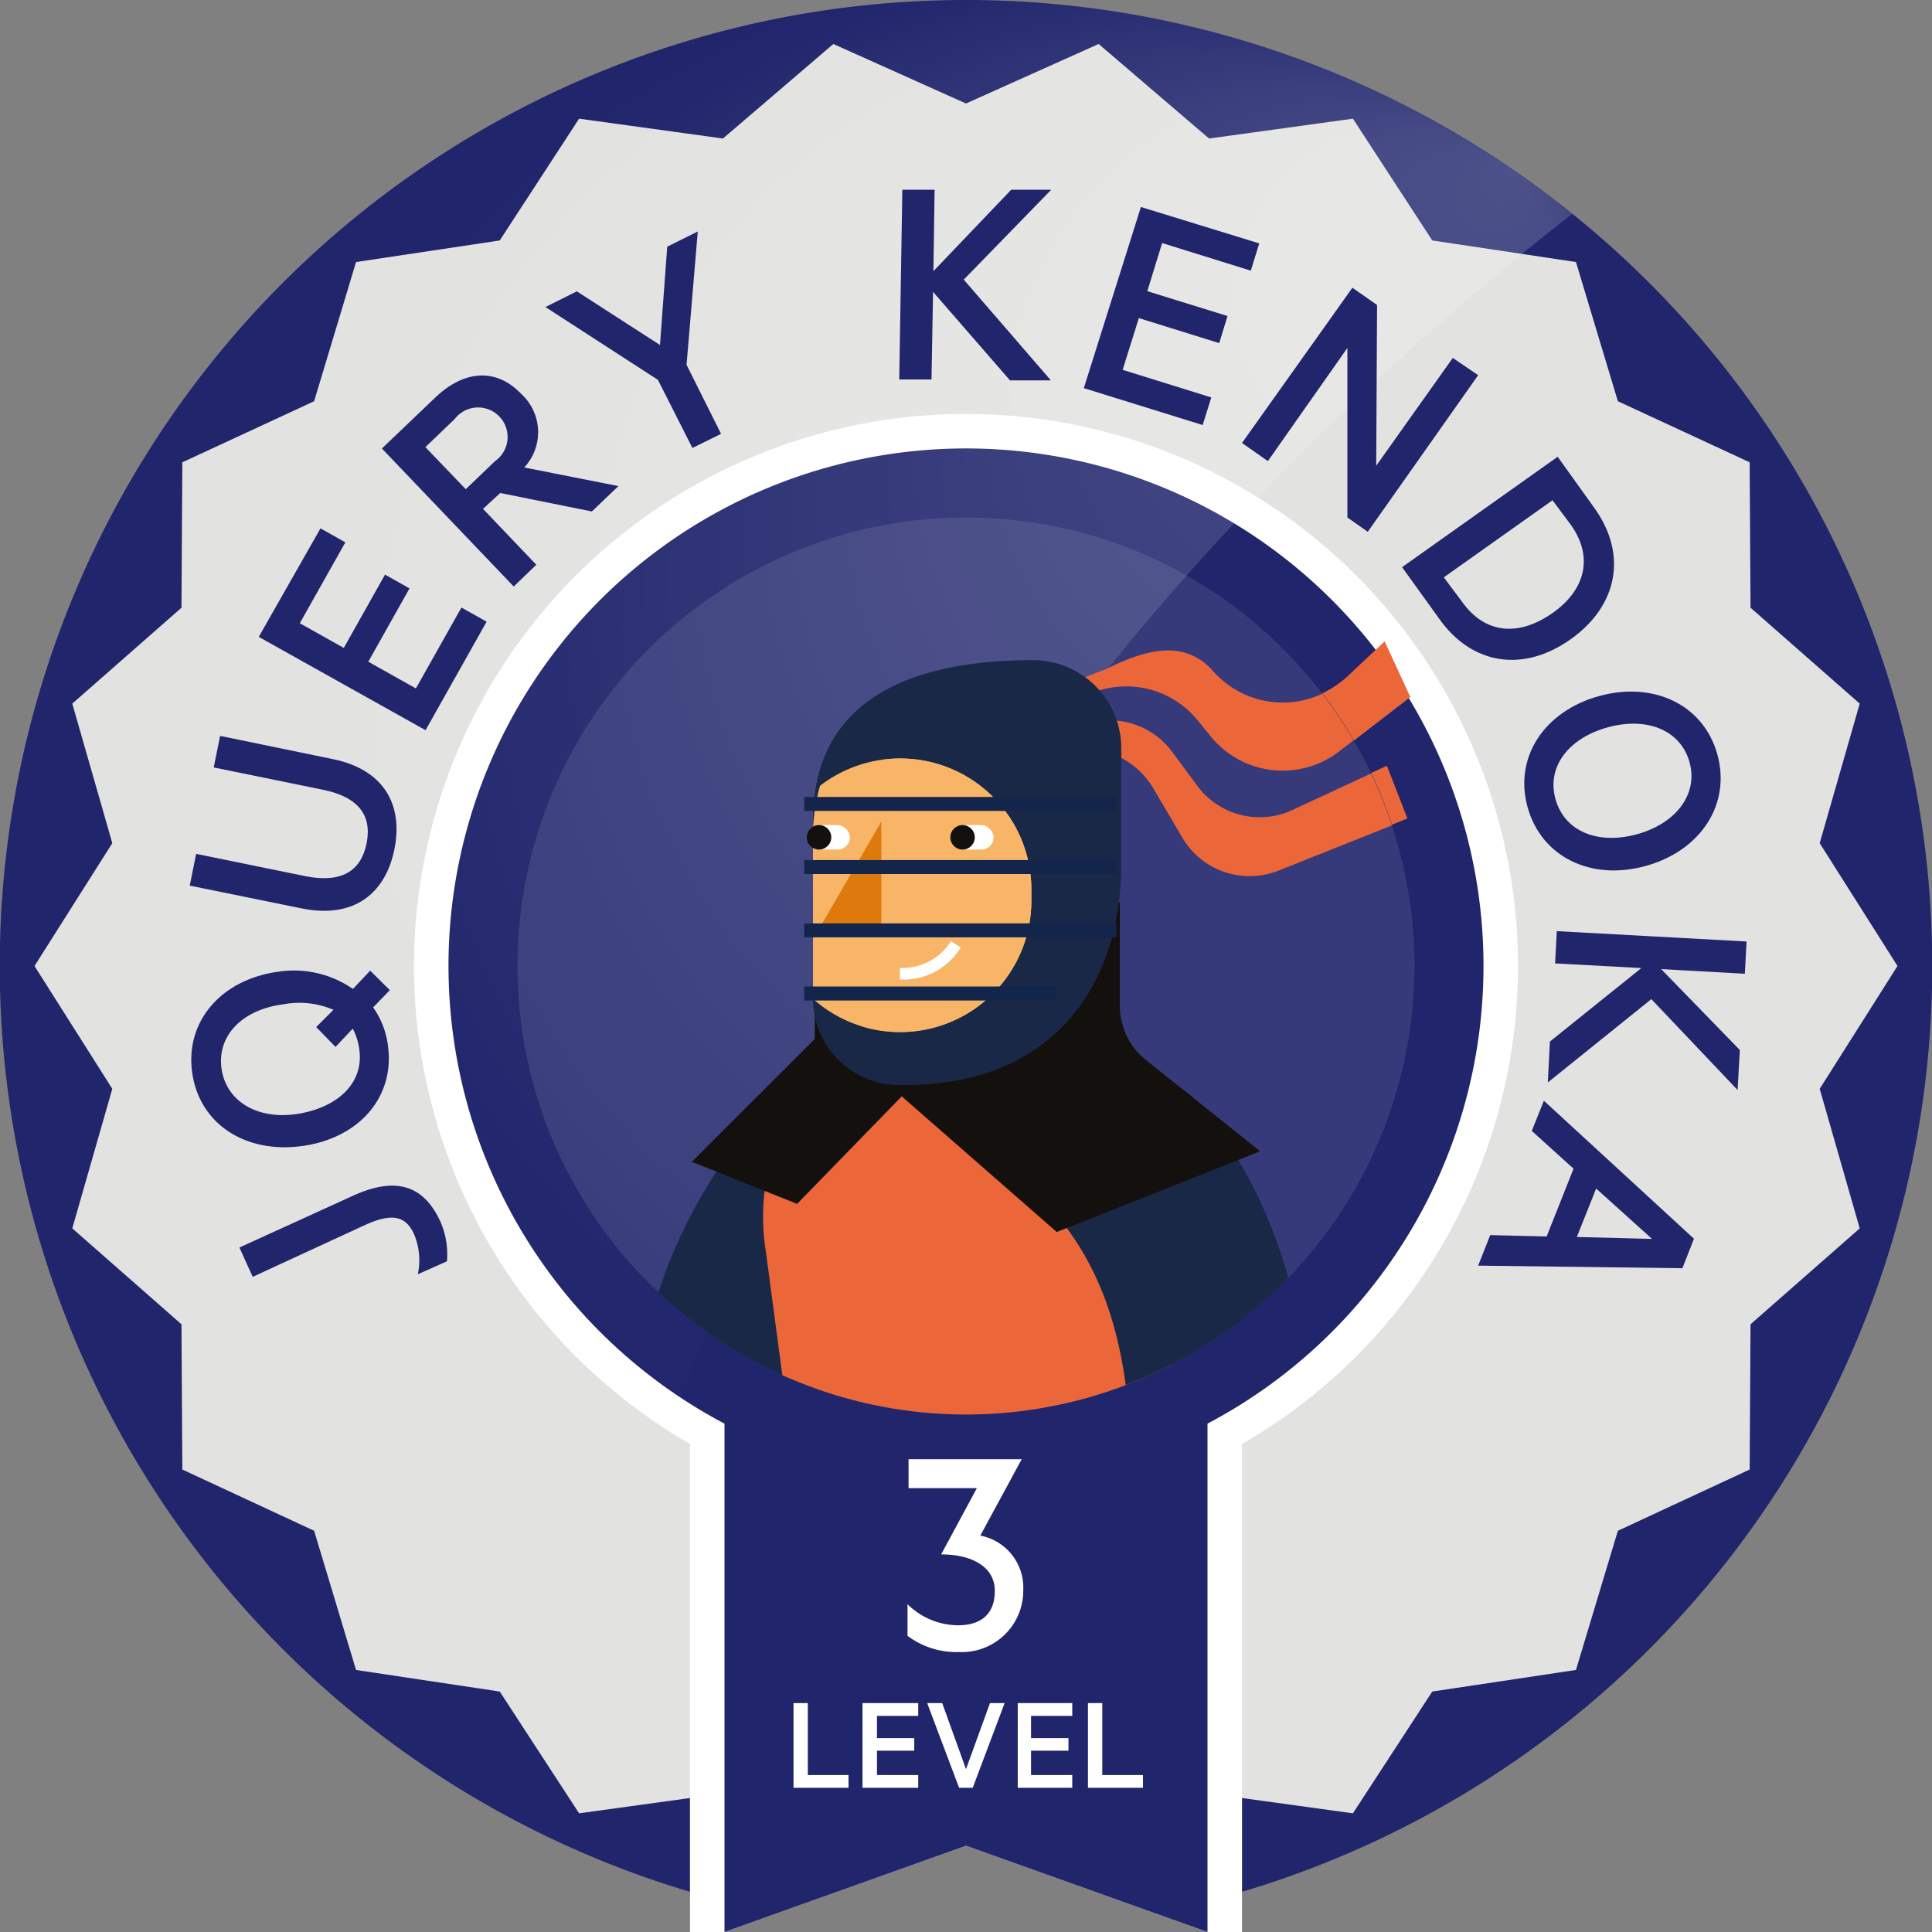 <svg xmlns="http://www.w3.org/2000/svg" xmlns:xlink="http://www.w3.org/1999/xlink" viewBox="0 0 112 112"><rect x="0" y="0" width="112" height="112" fill="#808080" stroke="none"/><defs><style>.cls-1,.cls-2{fill:none;}.cls-2,.cls-9{opacity:0.1;}.cls-3,.cls-6{fill:#20256c;}.cls-4{fill:#e2e2e0;}.cls-4,.cls-5,.cls-6{fill-rule:evenodd;}.cls-18,.cls-5,.cls-9{fill:#fff;}.cls-7{clip-path:url(#clip-path);}.cls-8{fill:url(#radial-gradient);}.cls-10{clip-path:url(#clip-path-2);}.cls-11{fill:#192847;}.cls-12{fill:#eb6739;}.cls-13{fill:#13100d;}.cls-14{fill:#f8b567;}.cls-15{clip-path:url(#clip-path-3);}.cls-16{fill:#de7a0d;}.cls-17{fill:#14254c;}</style><clipPath id="clip-path"><circle class="cls-1" cx="56" cy="56" r="56"/></clipPath><radialGradient id="radial-gradient" cx="78.97" cy="56.68" fx="112.969" fy="12.414" r="58.74" gradientTransform="translate(-22.8 -2.63) scale(0.98)" gradientUnits="userSpaceOnUse"><stop offset="0" stop-color="#fff" stop-opacity="0.2"/><stop offset="0.8" stop-color="#fff" stop-opacity="0"/></radialGradient><clipPath id="clip-path-2"><circle class="cls-2" cx="56" cy="56" r="26"/></clipPath><clipPath id="clip-path-3"><path class="cls-1" d="M59.79,52.22v-.65a7.6,7.6,0,0,0-7.6-7.6h0a7.61,7.61,0,0,0-4.65,1.58,10.25,10.25,0,0,0-.41,2.89V57.9a7.55,7.55,0,0,0,5.06,1.93h0A7.61,7.61,0,0,0,59.79,52.22Z"/></clipPath></defs><g id="product_page_1-1" data-name="product page 1-1"><g id="product-KendojQuery-03"><path class="cls-3" d="M56,0A56,56,0,0,0,40,109.67V78.59H72v31.08A56,56,0,0,0,56,0Z"/><polygon class="cls-4" points="56 6 63.69 2.55 70.09 8.03 78.43 6.88 83.03 13.94 91.36 15.19 93.79 23.26 101.43 26.8 101.48 35.23 107.81 40.79 105.49 48.88 110 56 105.49 63.12 107.81 71.21 101.48 76.77 101.43 85.19 93.79 88.74 91.36 96.81 83.03 98.06 78.43 105.12 70.09 103.97 63.69 109.45 56 106 48.31 109.45 41.91 103.97 33.57 105.12 28.97 98.06 20.64 96.81 18.21 88.74 10.57 85.19 10.52 76.77 4.19 71.21 6.51 63.12 2 56 6.51 48.88 4.19 40.79 10.52 35.23 10.57 26.8 18.21 23.26 20.64 15.19 28.97 13.94 33.57 6.88 41.91 8.03 48.31 2.55 56 6"/><path class="cls-5" d="M88,56A32,32,0,1,0,40,83.71V112h2l14-5,14,5h2V83.71A32,32,0,0,0,88,56Z"/><path class="cls-6" d="M86,56A30,30,0,1,0,42,82.53V112l14-5,14,5V82.53A30,30,0,0,0,86,56Z"/><g class="cls-7"><path class="cls-8" d="M93.34,10.73A59.28,59.28,0,1,0,30.85,111C38.2,70.43,61.27,34.77,93.34,10.73Z"/></g><circle class="cls-9" cx="56" cy="56" r="26"/><g class="cls-10"><path class="cls-11" d="M50.85,105.68a5.38,5.38,0,0,1-3.36-1.16A27.89,27.89,0,0,1,37.07,86c-1.47-13,7-21.62,8.67-23.22a5.44,5.44,0,1,1,7.45,7.94c-.63.6-6.2,6.08-5.29,14A17.12,17.12,0,0,0,54.22,96a5.45,5.45,0,0,1-3.37,9.73Z"/><path class="cls-12" d="M47.68,97.16l17.67,2.11L68.83,72.5A12.37,12.37,0,0,0,56.61,58.18h0A12.37,12.37,0,0,0,44.39,72.5Z"/><path class="cls-11" d="M65.83,104.33a5.24,5.24,0,0,1-3.59-9.06l.23-.21c2.68-2.41,3.17-7,3.11-10.35-.14-7.85-2.17-11.52-4.14-14.06a5.24,5.24,0,0,1,8.29-6.41C74,69.71,75.9,76,76.05,84.52c.15,8.1-2.06,14.26-6.57,18.32l-.07.07A5.21,5.21,0,0,1,65.83,104.33Z"/><polygon class="cls-13" points="47.23 60.23 40.11 67.35 46.21 69.79 53.73 62.06 53.73 52.3 47.23 52.3 47.23 60.23"/><path class="cls-12" d="M53.69,42.79l10.43-4c2.23-1.12,4.53-1.77,6.19.1h0a5.39,5.39,0,0,0,7.76.36l2.2-2.07,1.49,3.23-3.94,3a5.37,5.37,0,0,1-7.68-.78l-.71-.87A5.33,5.33,0,0,0,63.81,40Z"/><path class="cls-12" d="M56.31,42.13l7.86-.37A4.52,4.52,0,0,1,68,43.65l1.34,1.81A4.5,4.5,0,0,0,75,46.92l5.45-2.53,1.19,3.08-7.52,3a4.53,4.53,0,0,1-5.63-2l-1.61-2.73a4.63,4.63,0,0,0-3.13-2.24Z"/><path class="cls-13" d="M51.5,62.88l9.76,8.54,11.79-4.68-6.63-5.3a4,4,0,0,1-1.5-3.14v-6H51.5Z"/><path class="cls-11" d="M59.91,38.27h0c-7.06,0-12.78,2.25-12.78,9.31V57.9a5,5,0,0,0,5.11,5h0C61,63,65,57.16,65,50.1V43.39A5.11,5.11,0,0,0,59.91,38.27Z"/><path class="cls-14" d="M59.79,52.22v-.65a7.6,7.6,0,0,0-7.6-7.6h0a7.61,7.61,0,0,0-4.65,1.58,10.25,10.25,0,0,0-.41,2.89V57.9a7.55,7.55,0,0,0,5.06,1.93h0A7.61,7.61,0,0,0,59.79,52.22Z"/><g class="cls-15"><path class="cls-14" d="M47.53,65.1l2.38-2.45V48.11a7,7,0,0,1,7-7h0a7,7,0,0,1,7,7V63.78L67.15,69,47.53,65.1"/></g><path class="cls-1" d="M61,49.76a10.15,10.15,0,0,0-8.83-10.07,10.14,10.14,0,0,0-5,8.75V58.81a3.39,3.39,0,0,0,0,.45A10.17,10.17,0,0,0,61,49.76Z"/><polygon class="cls-16" points="47.43 53.93 51.09 53.93 51.09 47.63 47.43 53.93"/><rect class="cls-17" x="46.62" y="46.2" width="18.1" height="0.81"/><rect class="cls-17" x="46.62" y="49.86" width="18.1" height="0.81"/><rect class="cls-17" x="46.62" y="57.19" width="14.64" height="0.81"/><rect class="cls-18" x="55.25" y="47.83" width="2.35" height="1.42" rx="0.71"/><rect class="cls-17" x="46.62" y="53.53" width="18.1" height="0.81"/><circle class="cls-13" cx="55.8" cy="48.54" r="0.71"/><rect class="cls-18" x="46.92" y="47.83" width="2.35" height="1.42" rx="0.71"/><circle class="cls-13" cx="47.48" cy="48.54" r="0.71"/></g><path class="cls-12" d="M80.4,44.39l-.91.42a25.65,25.65,0,0,1,1.2,3l.9-.36Z"/><path class="cls-12" d="M78.49,42.93l3.27-2.52-1.49-3.23-2.2,2.07a6.08,6.08,0,0,1-1.41.94A25.12,25.12,0,0,1,78.49,42.93Z"/><path class="cls-18" d="M52.37,56.79h-.2l0-.68a3.3,3.3,0,0,0,1.86-.47,3.22,3.22,0,0,0,1.09-1.08l.58.36a4,4,0,0,1-1.31,1.31A3.92,3.92,0,0,1,52.37,56.79Z"/><path class="cls-3" d="M24.22,73.87A3.87,3.87,0,0,0,24,71.54c-.5-1.1-1.33-1.21-2.85-.52l-6.5,3-.77-1.7,6.58-3c2.52-1.15,4.12-.59,5.08,1.52a4.75,4.75,0,0,1,.37,2.28Z"/><path class="cls-3" d="M21.63,58.4a4.88,4.88,0,0,1,.86,2.22c.41,3-1.7,5.38-5,5.82s-5.94-1.31-6.35-4.27,1.68-5.39,5-5.84a6,6,0,0,1,4.32,1l1-1.06,1.14,1.13Zm-8.79,3.54c.27,1.93,2.12,3,4.43,2.63s3.83-1.79,3.56-3.72a3.56,3.56,0,0,0-.38-1.22l-1,1.06-1.12-1.15,1-1a5,5,0,0,0-2.9-.32C14.08,58.52,12.58,60,12.84,61.94Z"/><path class="cls-3" d="M17.48,52.66,11,51.34l.37-1.84,6.32,1.29c2.08.42,3.23-.27,3.56-1.89s-.46-2.7-2.54-3.12l-6.32-1.29.37-1.83L19.26,44c3,.6,4.13,2.65,3.6,5.25S20.46,53.27,17.48,52.66Z"/><path class="cls-3" d="M18.58,30.63l1.44.81-2.64,4.69,2.55,1.43,2.39-4.25,1.42.8-2.39,4.25,2.76,1.55,2.64-4.69,1.46.82-3.54,6.29L15,36.92Z"/><path class="cls-3" d="M28,29.5l3.09,3.24L29.78,34l-7.64-8,3.09-2.95c1.65-1.58,3.52-1.76,5-.2a3,3,0,0,1,.16,4.25l5.46,1.08-1.54,1.47L29,28.58ZM27,28.36l1.7-1.63a1.71,1.71,0,1,0-2.34-2.44l-1.7,1.63Z"/><path class="cls-3" d="M38.68,14.3l1.77-.88-.65,7.73,2,4-1.66.82-2-3.95L31.62,17.8l1.82-.91L38.26,20Z"/><path class="cls-3" d="M54.11,15.72,58.62,11l2.32,0-5.07,5.21,5.05,5.84-2.37,0-4.46-5.13L54,22l-1.87,0,.18-11,1.87,0Z"/><path class="cls-3" d="M73,14.11l-.49,1.58-5.14-1.6-.86,2.79,4.65,1.44-.48,1.57-4.66-1.45-.94,3,5.14,1.6-.5,1.6-6.89-2.14L66.14,12Z"/><path class="cls-3" d="M79.29,30.83,78.11,30l0-9.83L73.5,26.73,72,25.68l6.4-9,1.43,1L79.78,27l4.44-6.25,1.47,1Z"/><path class="cls-3" d="M90.3,26.48l2.15,3c1.89,2.66,1.35,5.63-1.4,7.58s-5.72,1.48-7.61-1.18l-2.16-3Zm-5.54,8.41c1.35,1.89,3.29,2,5.21.67s2.44-3.25,1.09-5.14L90,29l-6.3,4.47Z"/><path class="cls-3" d="M88.56,46.81c-.81-2.88.94-5.56,4.11-6.45s6.07.48,6.88,3.35-.92,5.58-4.11,6.48S89.37,49.69,88.56,46.81Zm9.38-2.64c-.53-1.87-2.5-2.63-4.76-2s-3.54,2.3-3,4.18,2.5,2.64,4.76,2S98.46,46,97.94,44.17Z"/><path class="cls-3" d="M96.3,56.18l4.56,4.69-.13,2.32-5-5.27-6,4.83.12-2.37,5.3-4.26-5-.27.1-1.87,11,.6-.1,1.87Z"/><path class="cls-3" d="M97.53,73.52l-11.84-.15.7-1.77,3.27.08,1.56-3.93L88.8,65.56l.7-1.75,8.7,8Zm-5-4.62-1.12,2.81,4.36.11Z"/><path class="cls-18" d="M46,98.73h.83v4.17h2.36v.74H46Z"/><path class="cls-18" d="M53.23,98.73v.74H50.84v1.29H53v.73H50.84v1.41h2.39v.74H50V98.73Z"/><path class="cls-18" d="M55.6,103.64l-1.85-4.91h.87L56,102.56l1.39-3.83h.85l-1.85,4.91Z"/><path class="cls-18" d="M62.16,98.73v.74H59.77v1.29h2.17v.73H59.77v1.41h2.39v.74H59V98.73Z"/><path class="cls-18" d="M63.07,98.73h.83v4.17h2.36v.74H63.07Z"/><path class="cls-18" d="M52.67,84.59h6.56v0l-2.4,4.43a3.07,3.07,0,0,1,2.49,3.15,3.56,3.56,0,0,1-3.71,3.6,4.71,4.71,0,0,1-3-.94V93a4.23,4.23,0,0,0,2.92,1.22c1.3,0,2.14-.61,2.14-2s-1.33-2.11-3.11-2.11v0l2.07-3.84H52.67Z"/></g></g></svg>
